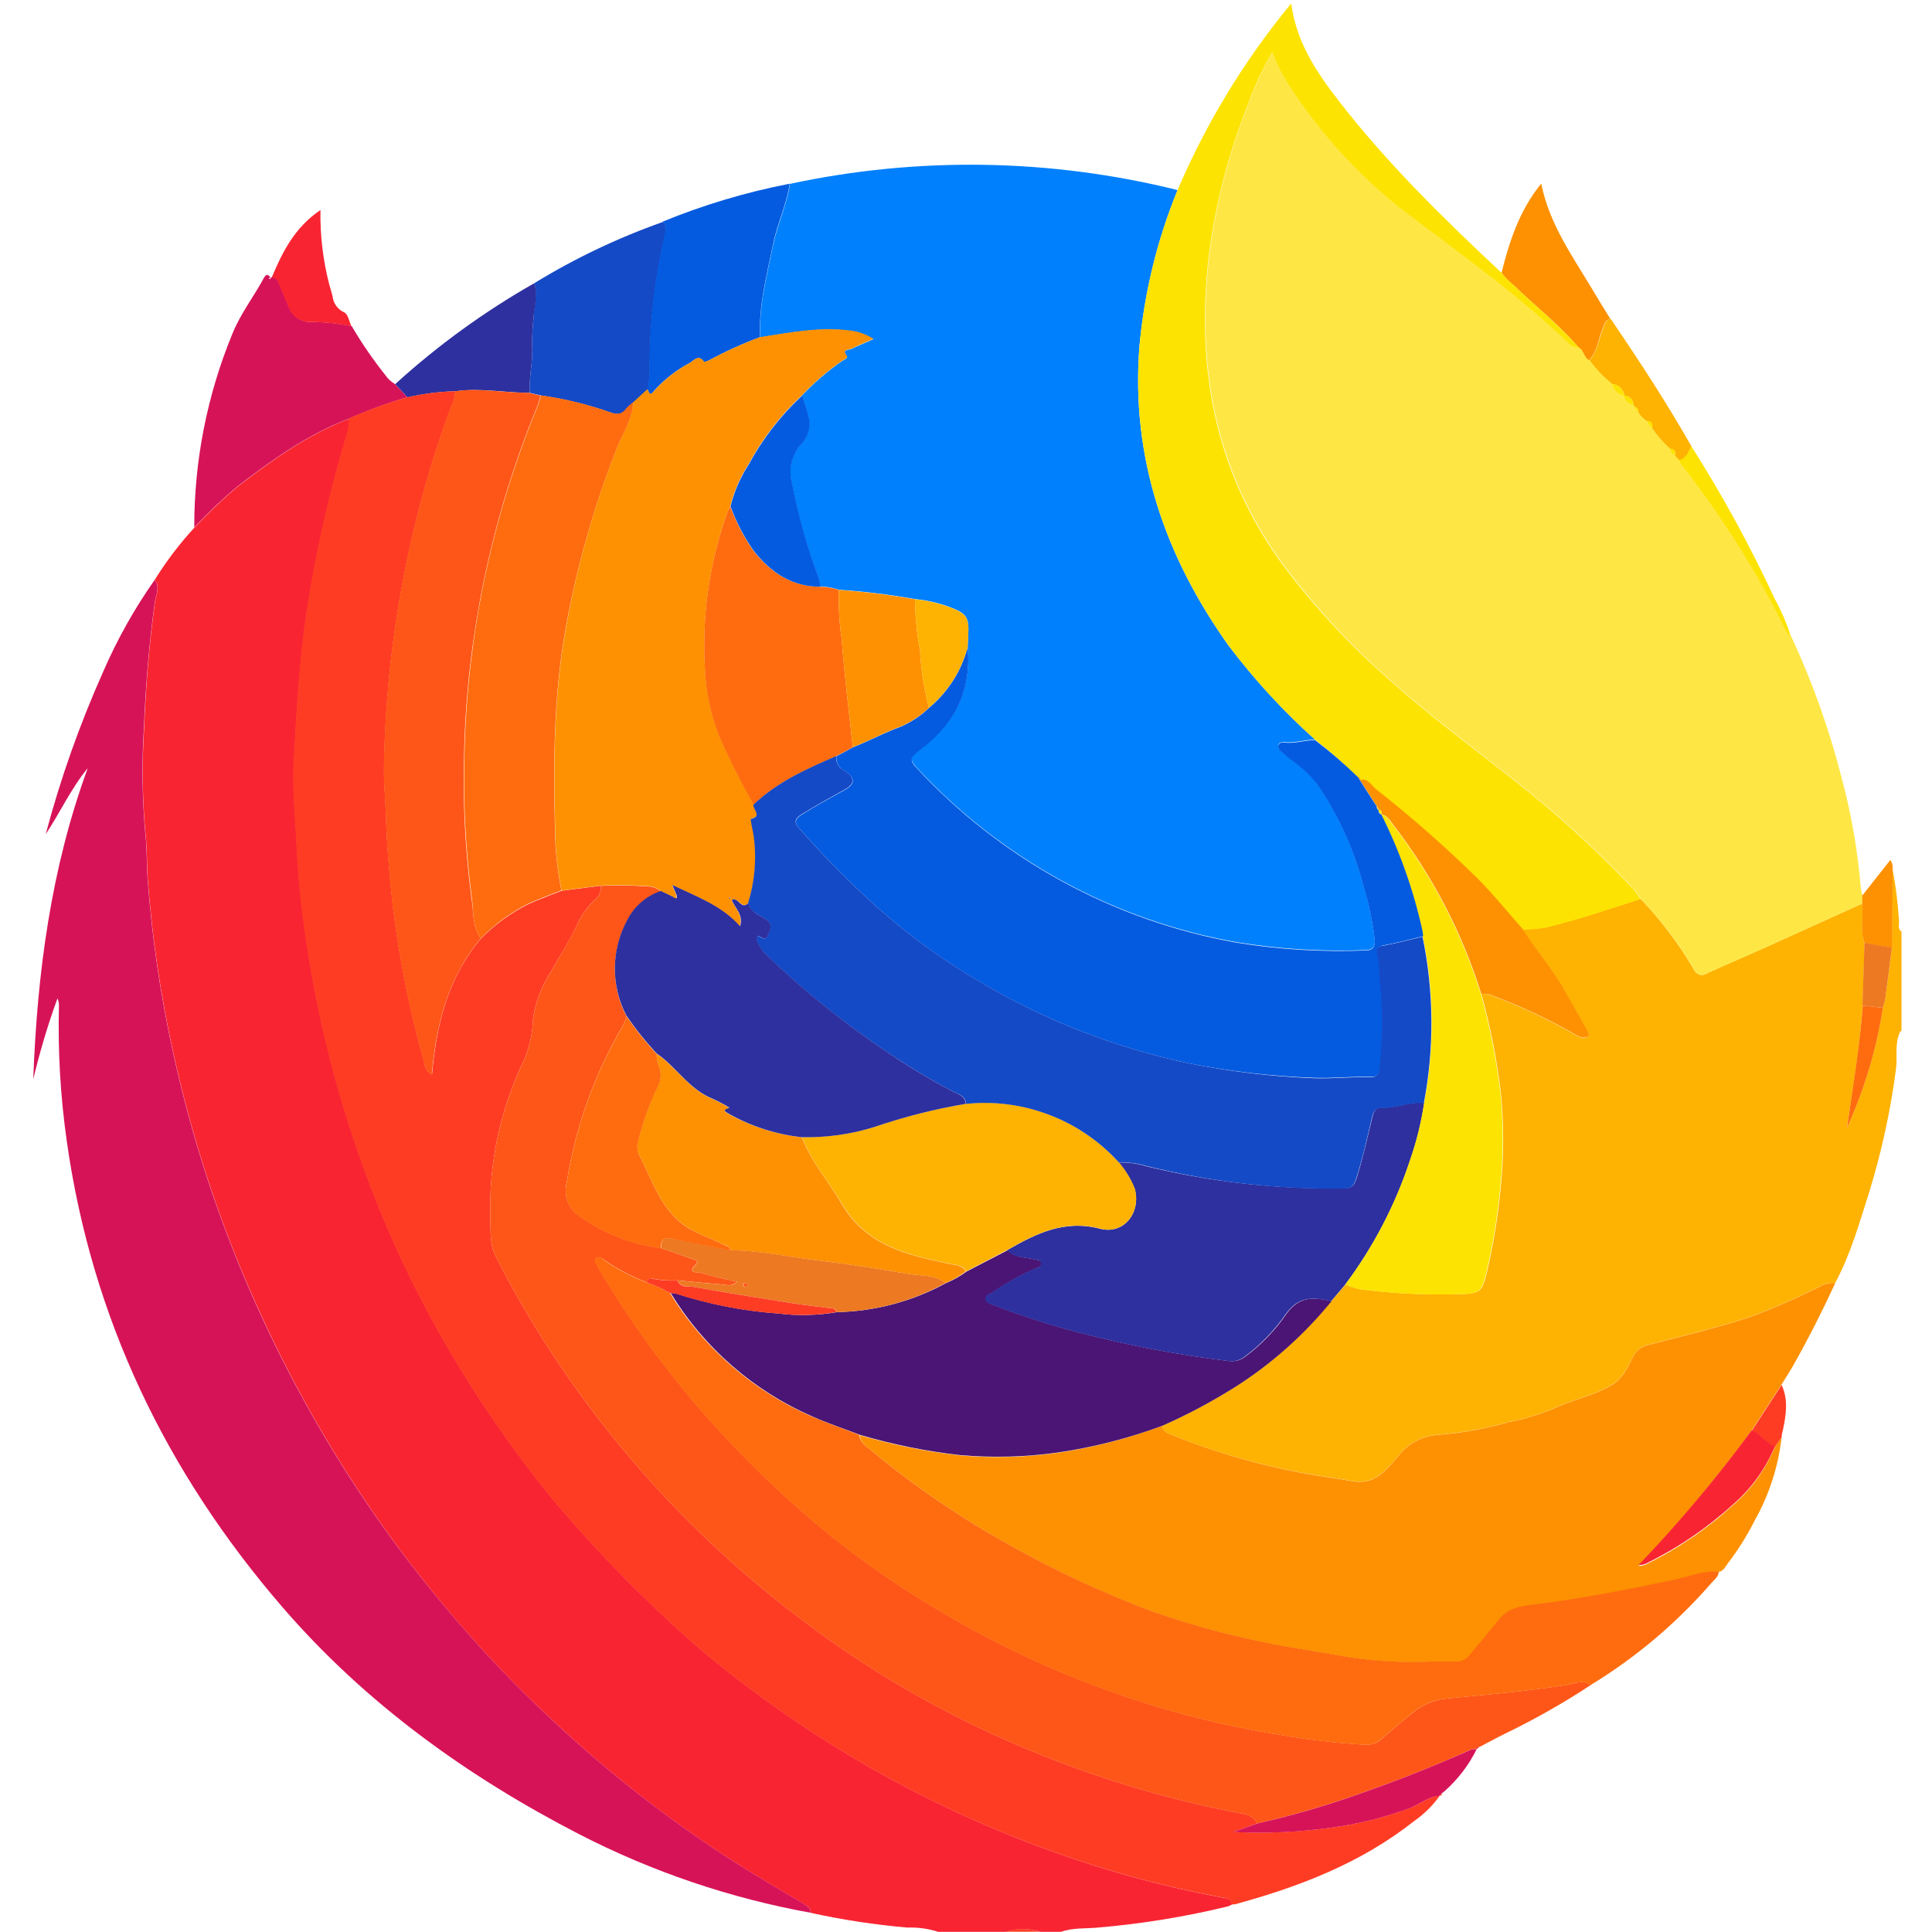 <svg width="24" height="24" viewBox="0 0 24 24" fill="none" xmlns="http://www.w3.org/2000/svg">
<g clip-path="url(#clip0_704_7876)">
<path d="M1.923 7.201C2.067 6.97 2.232 6.753 2.417 6.552C2.583 6.375 2.759 6.207 2.944 6.05C3.378 5.718 3.822 5.397 4.34 5.2C4.342 5.252 4.336 5.305 4.323 5.356C4.101 6.088 3.931 6.835 3.814 7.59C3.722 8.213 3.686 8.837 3.652 9.467C3.634 9.792 3.67 10.115 3.684 10.439C3.699 10.78 3.73 11.122 3.775 11.46C3.831 11.879 3.903 12.294 3.994 12.706C4.171 13.497 4.413 14.272 4.717 15.023C4.953 15.601 5.228 16.162 5.541 16.702C5.921 17.358 6.35 17.983 6.825 18.573C7.247 19.079 7.698 19.559 8.177 20.011C8.516 20.339 8.875 20.644 9.253 20.927C10.424 21.817 11.725 22.521 13.111 23.013C13.783 23.253 14.474 23.44 15.175 23.571C15.226 23.581 15.297 23.578 15.305 23.658C15.289 23.668 15.271 23.676 15.254 23.682C14.719 23.812 14.174 23.9 13.626 23.946C13.477 23.959 13.324 23.946 13.181 23.998H12.923C12.783 23.952 12.633 23.952 12.493 23.998H11.655C11.53 23.958 11.399 23.94 11.269 23.945C10.868 23.91 10.47 23.849 10.076 23.763C10.069 23.697 10.017 23.672 9.967 23.641C9.697 23.48 9.425 23.322 9.16 23.154C8.352 22.64 7.594 22.052 6.894 21.399C6.378 20.922 5.896 20.411 5.451 19.868C4.966 19.28 4.525 18.659 4.13 18.007C3.677 17.26 3.284 16.478 2.954 15.669C2.616 14.834 2.349 13.972 2.156 13.092C1.996 12.374 1.889 11.645 1.835 10.911C1.822 10.726 1.829 10.539 1.807 10.355C1.768 9.917 1.762 9.477 1.791 9.039C1.811 8.518 1.854 7.996 1.925 7.479C1.937 7.388 1.994 7.293 1.923 7.201Z" fill="#F92432"/>
<path d="M23.509 10.79C23.55 11.005 23.577 11.224 23.59 11.443C23.595 11.486 23.569 11.542 23.621 11.571V12.805C23.601 12.813 23.598 12.831 23.591 12.848C23.537 12.99 23.573 13.139 23.552 13.284C23.485 13.797 23.375 14.304 23.223 14.799C23.1 15.184 22.991 15.577 22.798 15.936C22.732 15.93 22.665 15.945 22.608 15.98C22.331 16.119 22.047 16.244 21.757 16.353C21.338 16.491 20.908 16.593 20.48 16.704C20.441 16.711 20.404 16.727 20.371 16.751C20.339 16.774 20.313 16.805 20.294 16.84C20.222 16.972 20.168 17.116 20.026 17.201C19.79 17.344 19.514 17.389 19.27 17.51C19.099 17.578 18.923 17.629 18.742 17.664C18.454 17.746 18.157 17.8 17.858 17.823C17.766 17.829 17.677 17.854 17.595 17.897C17.513 17.939 17.441 17.998 17.383 18.07C17.233 18.245 17.087 18.448 16.808 18.399C16.696 18.38 16.584 18.361 16.471 18.345C15.809 18.246 15.16 18.07 14.539 17.818C14.49 17.799 14.44 17.777 14.44 17.711C14.748 17.575 15.044 17.417 15.329 17.239C15.787 16.948 16.194 16.585 16.535 16.164L16.716 15.956C16.773 15.982 16.832 16.001 16.892 16.015C17.318 16.07 17.747 16.09 18.176 16.075C18.381 16.067 18.412 16.036 18.464 15.834C18.549 15.478 18.608 15.117 18.643 14.753C18.681 14.375 18.683 13.994 18.649 13.615C18.6 13.186 18.517 12.761 18.402 12.345C18.435 12.345 18.468 12.348 18.5 12.356C18.858 12.487 19.204 12.647 19.536 12.836C19.567 12.856 19.6 12.873 19.634 12.886C19.665 12.895 19.706 12.903 19.727 12.871C19.749 12.84 19.721 12.816 19.709 12.792C19.62 12.634 19.53 12.478 19.442 12.32C19.288 12.045 19.08 11.807 18.912 11.543C19.007 11.544 19.101 11.537 19.195 11.522C19.596 11.423 19.985 11.293 20.38 11.166C20.634 11.431 20.855 11.725 21.041 12.041C21.047 12.057 21.056 12.07 21.068 12.082C21.08 12.093 21.094 12.101 21.11 12.106C21.125 12.111 21.142 12.112 21.158 12.11C21.174 12.107 21.19 12.101 21.203 12.092C21.449 11.979 21.697 11.874 21.947 11.762C22.342 11.584 22.737 11.403 23.132 11.225C23.153 11.387 23.103 11.555 23.163 11.719C23.155 11.977 23.146 12.236 23.138 12.495C23.103 13.005 23.021 13.509 22.941 14.015C23.159 13.54 23.31 13.036 23.39 12.519C23.402 12.484 23.412 12.448 23.419 12.412C23.447 12.198 23.474 11.985 23.502 11.773C23.504 11.445 23.507 11.117 23.509 10.79Z" fill="#FEB202"/>
<path d="M12.487 23.997C12.627 23.951 12.777 23.951 12.917 23.997H12.487Z" fill="#FE3C24"/>
<path d="M23.133 11.225C22.738 11.403 22.343 11.584 21.948 11.762C21.701 11.874 21.454 11.979 21.204 12.092C21.191 12.101 21.175 12.107 21.159 12.11C21.143 12.112 21.127 12.111 21.111 12.106C21.095 12.101 21.081 12.093 21.069 12.082C21.057 12.071 21.048 12.057 21.042 12.041C20.857 11.725 20.635 11.431 20.381 11.166C20.361 11.129 20.337 11.093 20.31 11.06C19.898 10.622 19.457 10.211 18.99 9.832C18.405 9.361 17.793 8.922 17.234 8.417C16.748 7.988 16.308 7.508 15.922 6.987C15.094 5.84 14.862 4.556 15.02 3.183C15.102 2.53 15.268 1.89 15.514 1.28C15.592 1.058 15.692 0.845 15.811 0.642C15.855 0.755 15.906 0.864 15.966 0.969C16.398 1.663 16.959 2.267 17.62 2.747C18.259 3.23 18.904 3.699 19.487 4.255C19.503 4.273 19.523 4.287 19.545 4.297C19.567 4.306 19.591 4.31 19.615 4.309C19.683 4.341 19.676 4.44 19.752 4.467C19.832 4.579 19.928 4.678 20.037 4.763C20.042 4.8 20.06 4.833 20.086 4.859C20.112 4.885 20.146 4.902 20.183 4.907C20.185 4.937 20.197 4.965 20.218 4.986C20.239 5.007 20.267 5.021 20.296 5.023L20.325 5.053C20.323 5.065 20.326 5.077 20.331 5.087C20.336 5.098 20.345 5.106 20.356 5.112C20.383 5.159 20.421 5.199 20.466 5.229C20.467 5.247 20.474 5.266 20.485 5.281C20.496 5.297 20.511 5.308 20.529 5.315C20.594 5.409 20.669 5.495 20.754 5.572C20.755 5.591 20.761 5.609 20.772 5.625C20.782 5.64 20.797 5.652 20.815 5.659L20.868 5.717C20.875 5.749 20.89 5.779 20.914 5.802C21.396 6.421 21.815 7.085 22.165 7.787C22.185 7.828 22.197 7.879 22.248 7.898C22.514 8.469 22.726 9.065 22.881 9.676C22.999 10.117 23.077 10.567 23.115 11.022C23.119 11.056 23.127 11.088 23.136 11.121C23.133 11.156 23.133 11.191 23.133 11.225Z" fill="#FEE745"/>
<path d="M9.813 2.284C11.403 1.943 13.05 1.969 14.628 2.361C14.374 2.982 14.214 3.638 14.154 4.307C14.048 5.685 14.47 6.909 15.262 8.02C15.582 8.443 15.941 8.834 16.336 9.188C16.207 9.188 16.082 9.234 15.952 9.219C15.924 9.219 15.891 9.219 15.881 9.251C15.87 9.283 15.889 9.306 15.911 9.326C15.945 9.359 15.981 9.39 16.019 9.419C16.149 9.507 16.265 9.615 16.364 9.738C16.625 10.12 16.818 10.544 16.934 10.992C17.001 11.21 17.049 11.434 17.076 11.66C17.085 11.741 17.067 11.8 16.965 11.802C16.427 11.823 15.888 11.79 15.356 11.703C13.83 11.432 12.434 10.668 11.382 9.53C11.312 9.452 11.298 9.404 11.402 9.332C11.843 9.014 12.073 8.589 12.021 8.032C12.021 7.985 12.026 7.933 12.028 7.889C12.04 7.668 12.008 7.619 11.797 7.541C11.659 7.489 11.514 7.456 11.367 7.442C11.054 7.386 10.738 7.347 10.421 7.326C10.346 7.301 10.268 7.287 10.19 7.286C10.184 7.244 10.174 7.203 10.161 7.163C10.02 6.785 9.911 6.395 9.836 5.999C9.813 5.913 9.812 5.822 9.834 5.735C9.856 5.649 9.901 5.57 9.963 5.505C10.003 5.458 10.031 5.402 10.044 5.341C10.057 5.281 10.055 5.218 10.037 5.158C10.016 5.076 9.99 4.994 9.961 4.914C10.11 4.756 10.276 4.613 10.454 4.489C10.479 4.47 10.537 4.45 10.52 4.427C10.448 4.335 10.544 4.35 10.575 4.336C10.661 4.292 10.75 4.258 10.849 4.214C10.76 4.156 10.658 4.12 10.552 4.109C10.178 4.061 9.811 4.135 9.444 4.191C9.426 3.796 9.527 3.42 9.605 3.04C9.658 2.783 9.775 2.542 9.813 2.284Z" fill="#0080FC"/>
<path d="M1.923 7.201C1.991 7.293 1.937 7.388 1.923 7.479C1.852 7.996 1.809 8.518 1.788 9.039C1.76 9.477 1.766 9.917 1.805 10.355C1.827 10.539 1.82 10.726 1.833 10.911C1.887 11.645 1.994 12.374 2.154 13.092C2.347 13.972 2.614 14.834 2.952 15.669C3.281 16.478 3.675 17.26 4.128 18.007C4.523 18.659 4.965 19.28 5.451 19.868C5.896 20.41 6.378 20.922 6.893 21.398C7.593 22.051 8.352 22.639 9.159 23.153C9.425 23.321 9.697 23.479 9.967 23.64C10.017 23.671 10.065 23.696 10.076 23.762C9.072 23.581 8.101 23.252 7.194 22.785C5.799 22.065 4.538 21.157 3.508 19.964C2.068 18.295 1.143 16.381 0.831 14.186C0.751 13.628 0.718 13.064 0.732 12.501C0.734 12.467 0.728 12.433 0.714 12.402C0.594 12.731 0.494 13.067 0.413 13.408C0.462 12.089 0.632 10.792 1.09 9.542C0.881 9.796 0.747 10.094 0.568 10.362C0.751 9.672 0.99 8.998 1.281 8.346C1.455 7.944 1.67 7.56 1.923 7.201Z" fill="#D71358"/>
<path d="M16.336 9.188C15.941 8.834 15.582 8.443 15.262 8.02C14.472 6.909 14.048 5.685 14.154 4.307C14.214 3.638 14.374 2.982 14.628 2.361C14.985 1.525 15.461 0.744 16.04 0.043C16.105 0.53 16.356 0.897 16.627 1.249C17.231 2.029 17.933 2.716 18.652 3.388C18.696 3.444 18.746 3.495 18.801 3.539C19.068 3.8 19.365 4.033 19.61 4.314C19.586 4.315 19.562 4.311 19.54 4.302C19.517 4.292 19.498 4.278 19.482 4.259C18.903 3.704 18.254 3.235 17.615 2.752C16.954 2.272 16.392 1.668 15.961 0.974C15.901 0.869 15.85 0.759 15.806 0.647C15.687 0.85 15.587 1.063 15.509 1.285C15.263 1.895 15.097 2.535 15.015 3.188C14.857 4.561 15.088 5.845 15.917 6.992C16.304 7.513 16.745 7.992 17.232 8.421C17.791 8.926 18.402 9.364 18.988 9.836C19.455 10.215 19.896 10.626 20.308 11.063C20.335 11.097 20.359 11.133 20.379 11.17C19.984 11.297 19.596 11.428 19.194 11.526C19.1 11.541 19.006 11.548 18.911 11.547C18.723 11.334 18.543 11.111 18.342 10.909C17.944 10.52 17.526 10.152 17.088 9.808C17.032 9.764 16.989 9.667 16.89 9.695C16.89 9.674 16.885 9.662 16.864 9.656C16.698 9.489 16.522 9.333 16.336 9.188Z" fill="#FDE301"/>
<path d="M4.336 5.2C3.819 5.397 3.374 5.717 2.94 6.05C2.755 6.207 2.579 6.375 2.413 6.552C2.412 5.725 2.573 4.906 2.889 4.141C2.988 3.897 3.151 3.687 3.276 3.456C3.31 3.393 3.337 3.411 3.366 3.456L3.347 3.449V3.466L3.368 3.453C3.368 3.446 3.374 3.443 3.381 3.445C3.448 3.445 3.461 3.501 3.48 3.551C3.516 3.644 3.558 3.735 3.595 3.827C3.617 3.88 3.654 3.924 3.702 3.955C3.75 3.986 3.806 4.001 3.863 3.999C4.033 4 4.203 4.017 4.37 4.052C4.493 4.263 4.632 4.465 4.785 4.657C4.816 4.704 4.858 4.743 4.907 4.771L5.061 4.935C4.814 5.007 4.572 5.096 4.336 5.2Z" fill="#D71358"/>
<path d="M6.637 3.518C7.141 3.209 7.677 2.954 8.235 2.757C8.299 2.811 8.269 2.876 8.257 2.94C8.137 3.461 8.075 3.994 8.072 4.528C8.077 4.633 8.069 4.737 8.047 4.839L7.871 4.999C7.841 5.021 7.812 5.045 7.787 5.073C7.731 5.154 7.668 5.154 7.58 5.123C7.302 5.025 7.015 4.955 6.724 4.914L6.58 4.88C6.57 4.676 6.625 4.477 6.61 4.272C6.61 4.164 6.616 4.057 6.628 3.949C6.63 3.806 6.683 3.662 6.637 3.518Z" fill="#154AC6"/>
<path d="M8.042 4.839C8.064 4.737 8.072 4.633 8.067 4.528C8.07 3.993 8.132 3.459 8.252 2.937C8.264 2.873 8.294 2.808 8.23 2.754C8.74 2.545 9.269 2.387 9.81 2.282C9.772 2.542 9.655 2.776 9.603 3.037C9.525 3.417 9.424 3.794 9.442 4.188C9.224 4.269 9.012 4.365 8.808 4.476C8.788 4.487 8.748 4.5 8.744 4.496C8.675 4.397 8.62 4.48 8.568 4.509C8.399 4.598 8.248 4.717 8.121 4.86C8.06 4.941 8.065 4.861 8.042 4.839Z" fill="#045BE0"/>
<path d="M6.637 3.518C6.688 3.662 6.637 3.806 6.628 3.949C6.616 4.057 6.61 4.164 6.61 4.272C6.625 4.477 6.57 4.676 6.58 4.88C6.274 4.88 5.969 4.816 5.662 4.86C5.46 4.865 5.259 4.891 5.063 4.936L4.909 4.772C5.437 4.291 6.016 3.871 6.637 3.518Z" fill="#2E309F"/>
<path d="M19.61 4.314C19.365 4.029 19.069 3.8 18.801 3.539C18.746 3.495 18.696 3.444 18.653 3.388C18.751 2.993 18.876 2.613 19.146 2.28C19.245 2.781 19.53 3.175 19.775 3.586C19.85 3.713 19.929 3.839 20.006 3.964C19.932 3.972 19.93 4.035 19.907 4.087C19.853 4.215 19.845 4.364 19.742 4.472C19.676 4.445 19.676 4.346 19.61 4.314Z" fill="#FD9101"/>
<path d="M4.365 4.053C4.198 4.018 4.028 4.001 3.858 4C3.801 4.002 3.745 3.987 3.697 3.956C3.649 3.925 3.612 3.881 3.59 3.828C3.553 3.736 3.511 3.645 3.475 3.552C3.456 3.502 3.443 3.453 3.376 3.446C3.509 3.129 3.66 2.826 3.981 2.609C3.975 2.925 4.013 3.24 4.093 3.545C4.106 3.592 4.121 3.636 4.132 3.683C4.136 3.725 4.152 3.766 4.177 3.8C4.202 3.835 4.236 3.862 4.275 3.88C4.323 3.901 4.338 3.994 4.365 4.053Z" fill="#F92432"/>
<path d="M19.747 4.472C19.846 4.364 19.858 4.215 19.912 4.087C19.934 4.035 19.936 3.972 20.011 3.964C20.361 4.479 20.702 5 21.012 5.545C20.976 5.614 20.954 5.696 20.864 5.72L20.811 5.663C20.811 5.62 20.811 5.577 20.75 5.576C20.665 5.499 20.59 5.413 20.524 5.319C20.524 5.275 20.524 5.232 20.462 5.232C20.417 5.204 20.379 5.165 20.352 5.119C20.353 5.107 20.351 5.095 20.346 5.085C20.34 5.074 20.332 5.066 20.321 5.061L20.292 5.031C20.292 5.001 20.28 4.972 20.259 4.95C20.238 4.929 20.209 4.916 20.179 4.915C20.174 4.878 20.157 4.844 20.131 4.818C20.104 4.792 20.07 4.775 20.032 4.771C19.924 4.686 19.827 4.585 19.747 4.472Z" fill="#FEB202"/>
<path d="M20.861 5.716C20.951 5.692 20.973 5.61 21.009 5.541C21.396 6.15 21.743 6.785 22.047 7.44C22.127 7.586 22.193 7.739 22.244 7.898C22.193 7.879 22.181 7.828 22.161 7.787C21.811 7.085 21.391 6.42 20.909 5.801C20.885 5.778 20.868 5.749 20.861 5.716Z" fill="#FDE301"/>
<path d="M23.133 11.225V11.126L23.482 10.683C23.506 10.715 23.516 10.754 23.511 10.793C23.511 11.12 23.506 11.448 23.504 11.776L23.163 11.717C23.101 11.555 23.151 11.387 23.133 11.225Z" fill="#FD9101"/>
<path d="M5.056 4.936C5.253 4.891 5.453 4.865 5.655 4.86C5.654 4.898 5.648 4.935 5.638 4.972C5.492 5.339 5.374 5.716 5.265 6.097C4.958 7.206 4.792 8.349 4.771 9.5C4.765 9.697 4.788 9.9 4.793 10.098C4.805 10.485 4.838 10.867 4.88 11.25C4.959 11.901 5.087 12.544 5.264 13.175C5.279 13.232 5.279 13.308 5.367 13.345C5.423 12.72 5.565 12.141 5.976 11.658C6.146 11.486 6.342 11.343 6.558 11.234C6.695 11.172 6.836 11.121 6.977 11.065L7.464 11.003C7.467 11.034 7.463 11.065 7.452 11.094C7.441 11.123 7.423 11.149 7.399 11.169C7.315 11.246 7.244 11.338 7.191 11.439C7.092 11.665 6.955 11.873 6.833 12.088C6.723 12.261 6.65 12.455 6.621 12.658C6.617 12.831 6.58 13.002 6.512 13.162C6.216 13.772 6.071 14.446 6.091 15.124C6.096 15.284 6.082 15.455 6.156 15.602C6.361 16.009 6.59 16.405 6.84 16.787C7.455 17.73 8.188 18.59 9.022 19.345C9.464 19.744 9.93 20.114 10.419 20.453C11.11 20.93 11.847 21.337 12.619 21.669C13.525 22.059 14.471 22.349 15.44 22.532C15.477 22.535 15.513 22.548 15.544 22.569C15.575 22.589 15.601 22.617 15.618 22.651L15.322 22.757C15.722 22.777 16.122 22.76 16.519 22.706C16.862 22.662 17.199 22.578 17.523 22.457C17.646 22.41 17.749 22.316 17.886 22.306C17.798 22.43 17.688 22.538 17.563 22.625C16.904 23.145 16.14 23.438 15.341 23.656C15.327 23.658 15.313 23.658 15.299 23.656C15.291 23.576 15.22 23.579 15.169 23.569C14.468 23.438 13.777 23.251 13.105 23.011C11.719 22.519 10.418 21.815 9.247 20.925C8.869 20.642 8.51 20.337 8.171 20.009C7.692 19.557 7.241 19.077 6.819 18.571C6.344 17.981 5.915 17.355 5.535 16.7C5.222 16.16 4.947 15.599 4.712 15.021C4.407 14.27 4.166 13.495 3.988 12.704C3.898 12.292 3.825 11.877 3.769 11.458C3.724 11.12 3.693 10.778 3.678 10.437C3.664 10.113 3.628 9.79 3.646 9.465C3.68 8.839 3.716 8.215 3.808 7.588C3.925 6.833 4.095 6.086 4.317 5.354C4.33 5.303 4.336 5.25 4.334 5.198C4.569 5.095 4.81 5.007 5.056 4.936Z" fill="#FE3C24"/>
<path d="M22.132 17.853C22.091 18.217 21.977 18.57 21.797 18.889C21.703 19.075 21.593 19.252 21.466 19.418C21.435 19.458 21.415 19.51 21.357 19.526C21.168 19.511 20.993 19.588 20.813 19.625C20.251 19.744 19.688 19.856 19.118 19.928C18.946 19.95 18.763 19.957 18.638 20.109L18.265 20.559C18.244 20.588 18.216 20.612 18.183 20.627C18.151 20.641 18.114 20.648 18.079 20.644C17.98 20.637 17.888 20.644 17.792 20.644C17.43 20.66 17.068 20.639 16.711 20.581C16.501 20.542 16.29 20.51 16.08 20.474C15.484 20.374 14.898 20.223 14.327 20.024C13.733 19.802 13.157 19.535 12.603 19.227C11.976 18.884 11.384 18.482 10.834 18.026C10.77 17.974 10.69 17.927 10.679 17.828C11.087 17.948 11.505 18.032 11.928 18.08C12.332 18.115 12.739 18.104 13.142 18.047C13.585 17.981 14.021 17.868 14.441 17.711C14.441 17.777 14.491 17.799 14.539 17.818C15.16 18.07 15.809 18.248 16.471 18.347C16.584 18.363 16.696 18.382 16.808 18.401C17.09 18.45 17.233 18.247 17.383 18.072C17.441 18 17.513 17.941 17.595 17.899C17.677 17.856 17.766 17.831 17.858 17.825C18.158 17.802 18.454 17.748 18.742 17.666C18.923 17.631 19.099 17.579 19.27 17.512C19.514 17.39 19.79 17.346 20.027 17.203C20.168 17.118 20.224 16.974 20.294 16.842C20.313 16.807 20.339 16.776 20.371 16.753C20.404 16.729 20.441 16.713 20.48 16.706C20.908 16.595 21.338 16.493 21.757 16.355C22.047 16.246 22.331 16.121 22.608 15.982C22.665 15.947 22.732 15.932 22.799 15.938C22.639 16.284 22.467 16.624 22.28 16.956C22.233 17.038 22.181 17.117 22.132 17.198L21.758 17.773C21.327 18.362 20.858 18.923 20.355 19.452C20.389 19.454 20.423 19.446 20.453 19.43C20.842 19.239 21.202 18.994 21.522 18.702C21.751 18.506 21.93 18.258 22.046 17.979L22.132 17.853Z" fill="#FD9101"/>
<path d="M14.44 17.711C14.021 17.866 13.587 17.978 13.144 18.043C12.742 18.1 12.335 18.111 11.93 18.076C11.508 18.029 11.09 17.944 10.682 17.824C10.484 17.748 10.279 17.681 10.089 17.595C9.36 17.277 8.746 16.742 8.332 16.063C8.355 16.063 8.379 16.065 8.402 16.07C8.814 16.203 9.24 16.286 9.672 16.317C9.913 16.347 10.158 16.341 10.397 16.3C10.872 16.29 11.337 16.166 11.754 15.938C11.844 15.901 11.929 15.853 12.008 15.795L12.519 15.53C12.611 15.628 12.743 15.616 12.861 15.646C12.893 15.654 12.933 15.654 12.939 15.694C12.945 15.733 12.901 15.745 12.873 15.755C12.68 15.837 12.497 15.939 12.325 16.059C12.295 16.077 12.246 16.087 12.248 16.134C12.251 16.181 12.303 16.196 12.34 16.211C12.7 16.349 13.067 16.467 13.44 16.563C14.041 16.718 14.652 16.833 15.268 16.907C15.303 16.911 15.338 16.909 15.372 16.901C15.406 16.892 15.438 16.876 15.466 16.855C15.665 16.707 15.839 16.527 15.979 16.323C16.14 16.098 16.325 16.113 16.541 16.164C16.198 16.585 15.789 16.949 15.329 17.239C15.045 17.417 14.748 17.575 14.44 17.711Z" fill="#4A1575"/>
<path d="M16.535 16.164C16.318 16.113 16.133 16.098 15.973 16.323C15.832 16.527 15.658 16.707 15.459 16.855C15.431 16.876 15.399 16.892 15.365 16.901C15.331 16.909 15.296 16.911 15.261 16.907C14.645 16.833 14.034 16.718 13.433 16.563C13.06 16.467 12.693 16.349 12.333 16.211C12.296 16.196 12.243 16.187 12.242 16.134C12.239 16.081 12.288 16.077 12.319 16.059C12.49 15.939 12.674 15.837 12.866 15.755C12.895 15.745 12.939 15.737 12.932 15.694C12.925 15.65 12.887 15.654 12.854 15.646C12.736 15.616 12.604 15.631 12.512 15.53C12.869 15.325 13.221 15.148 13.665 15.264C13.961 15.34 14.175 15.066 14.097 14.77C14.05 14.65 13.983 14.54 13.899 14.443C14.013 14.438 14.128 14.453 14.237 14.487C15.042 14.684 15.869 14.776 16.698 14.761C16.796 14.761 16.824 14.723 16.852 14.636C16.931 14.386 16.986 14.13 17.049 13.875C17.064 13.813 17.091 13.755 17.154 13.759C17.338 13.77 17.509 13.679 17.692 13.7C17.657 13.937 17.6 14.17 17.522 14.396C17.339 14.957 17.065 15.484 16.712 15.956L16.535 16.164Z" fill="#2E309F"/>
<path d="M16.712 15.956C17.065 15.483 17.338 14.956 17.521 14.395C17.599 14.169 17.656 13.936 17.691 13.699C17.822 13.015 17.816 12.312 17.674 11.63C17.674 11.611 17.672 11.592 17.669 11.573C17.559 11.068 17.387 10.578 17.155 10.116C17.234 10.132 17.266 10.2 17.309 10.255C17.792 10.882 18.16 11.59 18.396 12.346C18.511 12.762 18.594 13.187 18.644 13.616C18.677 13.995 18.675 14.376 18.637 14.754C18.602 15.118 18.543 15.479 18.458 15.835C18.407 16.037 18.375 16.068 18.17 16.076C17.741 16.091 17.312 16.071 16.886 16.015C16.826 16.002 16.768 15.982 16.712 15.956Z" fill="#FDE301"/>
<path d="M18.401 12.345C18.165 11.589 17.797 10.881 17.314 10.254C17.271 10.199 17.239 10.131 17.16 10.115C17.167 10.085 17.16 10.063 17.125 10.057H17.131L17.104 10.018C17.034 9.909 16.963 9.799 16.894 9.689C16.993 9.661 17.037 9.758 17.092 9.802C17.53 10.146 17.948 10.514 18.346 10.903C18.544 11.101 18.727 11.328 18.915 11.541C19.083 11.805 19.291 12.043 19.445 12.318C19.533 12.476 19.624 12.632 19.712 12.79C19.724 12.814 19.749 12.844 19.73 12.869C19.712 12.895 19.668 12.893 19.637 12.884C19.603 12.871 19.57 12.854 19.539 12.834C19.207 12.645 18.861 12.485 18.503 12.354C18.47 12.347 18.435 12.344 18.401 12.345Z" fill="#FD9101"/>
<path d="M23.39 12.519C23.311 13.034 23.16 13.537 22.943 14.011C23.019 13.505 23.101 13.001 23.14 12.491L23.39 12.519Z" fill="#FE6C0F"/>
<path d="M23.39 12.519L23.136 12.491C23.144 12.232 23.153 11.973 23.161 11.714L23.502 11.773C23.474 11.985 23.447 12.199 23.419 12.412C23.412 12.448 23.402 12.484 23.39 12.519Z" fill="#ED7922"/>
<path d="M15.618 22.652C15.601 22.619 15.575 22.59 15.544 22.57C15.513 22.549 15.477 22.536 15.44 22.533C14.471 22.35 13.525 22.06 12.619 21.67C11.847 21.338 11.11 20.931 10.419 20.454C9.93 20.115 9.464 19.745 9.022 19.346C8.188 18.591 7.455 17.731 6.84 16.788C6.59 16.406 6.361 16.01 6.156 15.603C6.082 15.456 6.096 15.284 6.091 15.126C6.071 14.447 6.216 13.773 6.512 13.163C6.58 13.003 6.617 12.832 6.621 12.659C6.65 12.456 6.723 12.262 6.833 12.089C6.955 11.874 7.089 11.666 7.191 11.44C7.244 11.339 7.315 11.247 7.399 11.17C7.423 11.15 7.441 11.124 7.452 11.095C7.463 11.066 7.467 11.035 7.464 11.004C7.611 10.996 7.759 10.996 7.906 11.004C8.005 11.015 8.121 10.991 8.208 11.074C8.026 11.137 7.875 11.268 7.789 11.441C7.691 11.623 7.639 11.826 7.638 12.033C7.637 12.239 7.686 12.443 7.783 12.626C7.775 12.659 7.764 12.69 7.75 12.72C7.389 13.327 7.147 13.998 7.039 14.696C7.02 14.77 7.024 14.847 7.051 14.919C7.077 14.991 7.124 15.053 7.186 15.097C7.487 15.317 7.84 15.457 8.21 15.503L8.599 15.639C8.632 15.651 8.691 15.66 8.64 15.71C8.525 15.823 8.677 15.803 8.698 15.809C8.844 15.852 8.995 15.884 9.155 15.922C9.136 15.941 9.112 15.954 9.086 15.961C9.06 15.968 9.032 15.967 9.006 15.959C8.809 15.944 8.611 15.924 8.414 15.905C8.311 15.911 8.208 15.904 8.107 15.883C8.066 15.867 8.045 15.891 8.04 15.931C7.862 15.864 7.692 15.777 7.534 15.671C7.494 15.646 7.447 15.597 7.407 15.63C7.368 15.664 7.424 15.713 7.437 15.755C7.444 15.772 7.454 15.788 7.466 15.803C7.87 16.478 8.338 17.111 8.864 17.695C9.311 18.19 9.796 18.651 10.313 19.072C10.778 19.444 11.271 19.78 11.787 20.076C12.451 20.464 13.151 20.786 13.876 21.038C14.537 21.27 15.216 21.441 15.906 21.551C16.253 21.611 16.602 21.652 16.953 21.673C17.024 21.679 17.095 21.657 17.15 21.612C17.28 21.502 17.409 21.388 17.545 21.28C17.662 21.181 17.806 21.119 17.958 21.101C18.458 21.053 18.959 21.009 19.457 20.932C19.555 20.917 19.66 20.858 19.761 20.932C19.424 21.154 19.072 21.354 18.709 21.53C18.598 21.584 18.491 21.643 18.382 21.7C18.362 21.7 18.347 21.708 18.343 21.729C18.309 21.724 18.275 21.73 18.244 21.747C17.831 21.93 17.412 22.099 16.984 22.248C16.538 22.411 16.081 22.546 15.618 22.652Z" fill="#FE5618"/>
<path d="M19.758 20.933C19.659 20.859 19.549 20.918 19.454 20.933C18.96 21.01 18.455 21.054 17.955 21.102C17.803 21.119 17.659 21.182 17.542 21.282C17.409 21.389 17.28 21.503 17.147 21.613C17.091 21.658 17.021 21.68 16.95 21.674C16.599 21.653 16.25 21.612 15.903 21.552C15.213 21.442 14.533 21.27 13.873 21.04C13.148 20.787 12.448 20.465 11.784 20.077C11.268 19.781 10.775 19.445 10.31 19.073C9.793 18.651 9.308 18.191 8.861 17.696C8.335 17.112 7.867 16.479 7.463 15.804C7.451 15.789 7.441 15.773 7.434 15.756C7.421 15.714 7.357 15.671 7.404 15.631C7.452 15.592 7.491 15.647 7.531 15.672C7.689 15.778 7.859 15.866 8.037 15.932C8.137 15.966 8.232 16.01 8.323 16.063C8.737 16.742 9.351 17.277 10.08 17.595C10.278 17.681 10.475 17.748 10.673 17.824C10.684 17.923 10.764 17.969 10.828 18.022C11.378 18.478 11.97 18.88 12.597 19.223C13.151 19.531 13.727 19.797 14.321 20.02C14.892 20.219 15.478 20.37 16.074 20.47C16.284 20.506 16.495 20.538 16.704 20.577C17.062 20.635 17.424 20.657 17.786 20.64H18.073C18.108 20.643 18.144 20.637 18.177 20.622C18.21 20.608 18.238 20.584 18.259 20.555L18.632 20.105C18.757 19.953 18.94 19.946 19.112 19.924C19.682 19.852 20.245 19.739 20.807 19.621C20.987 19.583 21.162 19.506 21.351 19.522C21.351 19.585 21.297 19.621 21.261 19.663C20.829 20.161 20.322 20.59 19.758 20.933Z" fill="#FE6C0F"/>
<path d="M15.618 22.652C16.081 22.547 16.538 22.412 16.984 22.249C17.412 22.099 17.831 21.93 18.244 21.748C18.275 21.731 18.309 21.725 18.343 21.73C18.246 21.927 18.112 22.102 17.948 22.248L17.91 22.278L17.879 22.309C17.742 22.319 17.639 22.413 17.517 22.46C17.193 22.58 16.857 22.663 16.515 22.707C16.118 22.761 15.717 22.778 15.318 22.758L15.618 22.652Z" fill="#D71358"/>
<path d="M22.132 17.853L22.048 17.976C21.935 17.932 21.876 17.812 21.758 17.779L22.132 17.204C22.217 17.387 22.188 17.576 22.148 17.764C22.139 17.793 22.133 17.823 22.132 17.853Z" fill="#FE3C24"/>
<path d="M18.34 21.73C18.34 21.709 18.359 21.702 18.379 21.701L18.34 21.73Z" fill="#D71358"/>
<path d="M17.882 22.307L17.913 22.276C17.912 22.298 17.904 22.308 17.882 22.307Z" fill="#FE3C24"/>
<path d="M20.032 4.769C20.069 4.773 20.103 4.79 20.13 4.816C20.156 4.842 20.173 4.876 20.178 4.913C20.141 4.908 20.107 4.891 20.081 4.865C20.055 4.839 20.037 4.806 20.032 4.769ZM20.178 4.912C20.208 4.913 20.236 4.926 20.258 4.947C20.279 4.969 20.291 4.998 20.291 5.028C20.262 5.025 20.234 5.012 20.213 4.991C20.192 4.97 20.18 4.942 20.178 4.912ZM20.749 5.572C20.809 5.572 20.81 5.616 20.81 5.659C20.793 5.652 20.777 5.64 20.767 5.625C20.756 5.609 20.75 5.591 20.749 5.572ZM20.466 5.229C20.526 5.229 20.528 5.271 20.528 5.315C20.511 5.308 20.495 5.297 20.485 5.281C20.473 5.266 20.467 5.247 20.466 5.229ZM20.32 5.057C20.331 5.062 20.339 5.07 20.345 5.081C20.35 5.091 20.352 5.103 20.351 5.115C20.34 5.11 20.331 5.101 20.326 5.091C20.32 5.08 20.318 5.068 20.32 5.057Z" fill="#FDE301"/>
<path d="M16.893 9.691C16.962 9.801 17.033 9.911 17.103 10.02C17.103 10.038 17.109 10.056 17.13 10.059H17.124C17.124 10.084 17.13 10.108 17.159 10.117C17.391 10.579 17.563 11.069 17.673 11.574C17.676 11.593 17.678 11.612 17.679 11.63C17.518 11.668 17.357 11.713 17.194 11.742C17.122 11.755 17.095 11.788 17.116 11.841C17.134 11.934 17.144 12.029 17.143 12.124C17.186 12.508 17.186 12.895 17.143 13.278C17.143 13.292 17.14 13.306 17.135 13.319C17.129 13.332 17.12 13.344 17.11 13.353C17.099 13.363 17.086 13.37 17.073 13.374C17.059 13.378 17.045 13.379 17.031 13.377C16.79 13.369 16.55 13.399 16.306 13.388C15.792 13.369 15.28 13.31 14.774 13.21C13.864 13.019 12.991 12.68 12.189 12.207C11.741 11.947 11.319 11.643 10.93 11.3C10.573 10.983 10.238 10.644 9.924 10.285C9.873 10.226 9.869 10.178 9.951 10.125C10.125 10.015 10.304 9.917 10.483 9.819C10.625 9.742 10.63 9.67 10.496 9.579C10.461 9.563 10.433 9.537 10.414 9.504C10.395 9.471 10.386 9.433 10.39 9.395L10.594 9.284C10.765 9.217 10.929 9.131 11.099 9.062C11.264 9.006 11.415 8.914 11.54 8.794C11.775 8.598 11.944 8.334 12.021 8.038C12.074 8.595 11.844 9.02 11.402 9.338C11.298 9.413 11.312 9.461 11.382 9.535C12.434 10.674 13.83 11.437 15.356 11.709C15.888 11.796 16.427 11.829 16.965 11.807C17.064 11.807 17.085 11.747 17.076 11.666C17.049 11.44 17.001 11.216 16.934 10.998C16.818 10.55 16.625 10.126 16.364 9.744C16.265 9.621 16.149 9.513 16.019 9.425C15.982 9.396 15.946 9.365 15.911 9.332C15.89 9.312 15.87 9.288 15.881 9.257C15.892 9.225 15.924 9.221 15.952 9.225C16.082 9.24 16.207 9.195 16.336 9.194C16.523 9.336 16.701 9.49 16.87 9.655L16.895 9.694L16.893 9.691Z" fill="#045BE0"/>
<path d="M8.208 11.072C8.121 10.988 8.011 11.012 7.906 11.001C7.759 10.993 7.611 10.993 7.464 11.001L6.977 11.063C6.926 10.816 6.899 10.565 6.897 10.314C6.874 9.466 6.88 8.62 7.034 7.78C7.169 7.031 7.377 6.297 7.654 5.588C7.73 5.391 7.852 5.218 7.867 4.995L8.042 4.835C8.065 4.857 8.06 4.934 8.124 4.859C8.251 4.716 8.402 4.597 8.571 4.508C8.623 4.479 8.679 4.392 8.747 4.495C8.747 4.495 8.791 4.486 8.811 4.475C9.015 4.364 9.227 4.268 9.445 4.187C9.813 4.131 10.179 4.057 10.553 4.105C10.659 4.116 10.761 4.152 10.85 4.21C10.751 4.254 10.662 4.288 10.576 4.332C10.546 4.346 10.449 4.332 10.521 4.423C10.539 4.446 10.48 4.466 10.456 4.485C10.277 4.609 10.111 4.752 9.962 4.91C9.696 5.158 9.472 5.446 9.299 5.765C9.195 5.925 9.119 6.101 9.073 6.286C9.059 6.311 9.047 6.336 9.036 6.362C8.816 6.976 8.721 7.628 8.756 8.279C8.765 8.569 8.823 8.855 8.928 9.125C9.057 9.422 9.203 9.712 9.363 9.993C9.355 10.052 9.478 10.137 9.329 10.17C9.331 10.191 9.334 10.213 9.338 10.235C9.348 10.285 9.36 10.334 9.367 10.387C9.404 10.664 9.38 10.947 9.297 11.214C9.209 11.307 9.172 11.135 9.087 11.178C9.122 11.277 9.234 11.36 9.19 11.506C8.959 11.249 8.662 11.143 8.348 10.994L8.403 11.123L8.374 11.146L8.208 11.072ZM9.062 11.162L9.072 11.153L9.062 11.145L9.053 11.158L9.062 11.162Z" fill="#FD9101"/>
<path d="M9.362 9.997C9.202 9.716 9.056 9.426 8.927 9.129C8.822 8.859 8.764 8.573 8.755 8.283C8.72 7.631 8.815 6.98 9.035 6.365C9.046 6.34 9.058 6.315 9.072 6.29C9.143 6.487 9.24 6.673 9.361 6.844C9.572 7.113 9.835 7.287 10.19 7.289C10.268 7.29 10.347 7.304 10.421 7.329C10.415 7.533 10.426 7.738 10.456 7.94C10.49 8.389 10.546 8.835 10.594 9.282L10.39 9.392C10.023 9.555 9.655 9.712 9.362 9.997Z" fill="#FE6C0F"/>
<path d="M10.594 9.282C10.547 8.835 10.49 8.392 10.456 7.94C10.426 7.738 10.415 7.533 10.421 7.329C10.739 7.35 11.054 7.389 11.367 7.445C11.369 7.658 11.389 7.87 11.429 8.079C11.441 8.32 11.479 8.558 11.54 8.791C11.415 8.912 11.264 9.003 11.099 9.059C10.929 9.128 10.765 9.214 10.594 9.282Z" fill="#FD9101"/>
<path d="M10.193 7.289C9.838 7.289 9.576 7.113 9.364 6.844C9.243 6.673 9.146 6.487 9.075 6.29C9.121 6.105 9.197 5.929 9.301 5.769C9.474 5.45 9.698 5.162 9.964 4.914C9.993 4.994 10.019 5.076 10.04 5.158C10.058 5.218 10.061 5.281 10.048 5.341C10.035 5.402 10.007 5.458 9.966 5.505C9.904 5.569 9.86 5.649 9.837 5.735C9.815 5.822 9.816 5.913 9.839 5.999C9.915 6.395 10.023 6.785 10.164 7.163C10.178 7.204 10.187 7.246 10.193 7.289Z" fill="#045BE0"/>
<path d="M11.54 8.791C11.479 8.558 11.441 8.32 11.429 8.079C11.389 7.87 11.369 7.658 11.367 7.445C11.514 7.459 11.659 7.492 11.797 7.544C12.008 7.622 12.04 7.671 12.028 7.892C12.028 7.94 12.023 7.99 12.021 8.035C11.944 8.331 11.775 8.595 11.54 8.791Z" fill="#FEB202"/>
<path d="M16.895 9.688L16.869 9.649C16.89 9.654 16.9 9.667 16.895 9.688Z" fill="#FD9101"/>
<path d="M3.365 3.454L3.344 3.467V3.45L3.363 3.457L3.365 3.454Z" fill="#FEFEFE"/>
<path d="M5.973 11.658C5.566 12.141 5.42 12.72 5.364 13.345C5.277 13.308 5.277 13.232 5.261 13.175C5.084 12.544 4.956 11.901 4.877 11.25C4.835 10.867 4.802 10.485 4.791 10.098C4.785 9.901 4.762 9.703 4.768 9.5C4.789 8.349 4.955 7.206 5.262 6.097C5.371 5.717 5.489 5.339 5.635 4.972C5.645 4.935 5.651 4.898 5.652 4.86C5.959 4.816 6.264 4.881 6.571 4.88L6.714 4.914C6.704 4.956 6.692 4.997 6.678 5.038C6.388 5.74 6.165 6.467 6.011 7.211C5.869 7.894 5.787 8.588 5.767 9.286C5.745 9.91 5.775 10.534 5.856 11.153C5.886 11.32 5.863 11.505 5.973 11.658Z" fill="#FE5618"/>
<path d="M5.973 11.658C5.863 11.505 5.886 11.32 5.861 11.15C5.78 10.531 5.75 9.907 5.772 9.283C5.792 8.585 5.873 7.891 6.015 7.208C6.169 6.464 6.393 5.737 6.683 5.035C6.697 4.994 6.709 4.953 6.719 4.911C7.01 4.952 7.297 5.022 7.575 5.12C7.663 5.151 7.726 5.151 7.782 5.07C7.807 5.043 7.836 5.018 7.866 4.996C7.857 5.214 7.73 5.392 7.654 5.589C7.377 6.297 7.168 7.029 7.032 7.777C6.878 8.617 6.872 9.463 6.894 10.311C6.897 10.562 6.924 10.813 6.974 11.06C6.834 11.116 6.693 11.167 6.556 11.229C6.339 11.34 6.142 11.484 5.973 11.658Z" fill="#FE6C0F"/>
<path d="M21.758 17.771C21.876 17.808 21.935 17.928 22.048 17.968C21.932 18.247 21.753 18.495 21.524 18.692C21.204 18.983 20.844 19.228 20.455 19.419C20.425 19.435 20.391 19.443 20.356 19.441C20.859 18.915 21.327 18.357 21.758 17.771Z" fill="#F92432"/>
<path d="M13.9 14.441C13.984 14.538 14.051 14.648 14.098 14.768C14.176 15.064 13.959 15.34 13.666 15.262C13.222 15.146 12.87 15.323 12.513 15.527L12.002 15.793C11.959 15.713 11.878 15.716 11.804 15.7C11.278 15.59 10.761 15.474 10.459 14.954C10.296 14.676 10.076 14.433 9.965 14.126C10.269 14.132 10.573 14.09 10.864 13.999C11.235 13.873 11.616 13.776 12.004 13.711C12.355 13.675 12.71 13.722 13.039 13.849C13.369 13.976 13.664 14.179 13.9 14.441Z" fill="#FEB202"/>
<path d="M9.962 14.128C10.076 14.435 10.296 14.678 10.456 14.956C10.758 15.476 11.275 15.592 11.801 15.702C11.873 15.718 11.954 15.715 11.998 15.795C11.92 15.853 11.835 15.901 11.745 15.938C11.603 15.83 11.428 15.851 11.268 15.823C10.881 15.755 10.491 15.697 10.102 15.65C9.758 15.608 9.418 15.533 9.071 15.531C9.071 15.479 9.025 15.479 8.994 15.462C8.796 15.364 8.585 15.309 8.418 15.154C8.175 14.928 8.081 14.617 7.935 14.336C7.912 14.283 7.91 14.223 7.928 14.168C7.984 13.942 8.063 13.722 8.163 13.511C8.186 13.473 8.2 13.43 8.205 13.386C8.21 13.342 8.206 13.297 8.191 13.255C8.166 13.203 8.154 13.146 8.156 13.089C8.403 13.259 8.563 13.538 8.856 13.654C8.927 13.686 8.995 13.723 9.061 13.763C9.029 13.782 8.957 13.785 9.043 13.833C9.326 13.993 9.638 14.093 9.962 14.128Z" fill="#FD9101"/>
<path d="M9.072 15.531C9.419 15.531 9.763 15.608 10.103 15.65C10.492 15.697 10.882 15.755 11.27 15.823C11.43 15.851 11.604 15.83 11.746 15.938C11.33 16.166 10.865 16.29 10.39 16.3C10.384 16.245 10.342 16.253 10.305 16.249C10.14 16.228 9.976 16.21 9.811 16.184C9.415 16.121 9.02 16.058 8.625 15.987C8.554 15.974 8.459 16.001 8.417 15.906C8.614 15.925 8.812 15.945 9.009 15.96C9.035 15.968 9.063 15.969 9.089 15.962C9.115 15.955 9.139 15.942 9.158 15.923C8.998 15.885 8.847 15.854 8.701 15.81C8.68 15.803 8.528 15.823 8.643 15.711C8.694 15.661 8.635 15.652 8.602 15.64L8.213 15.504C8.208 15.342 8.307 15.378 8.406 15.399C8.625 15.445 8.848 15.487 9.072 15.531ZM9.296 15.959C9.285 15.95 9.272 15.943 9.258 15.938C9.239 15.938 9.224 15.95 9.232 15.971C9.24 15.992 9.253 15.985 9.264 15.984C9.275 15.983 9.282 15.97 9.296 15.959Z" fill="#ED7922"/>
<path d="M8.415 15.906C8.457 16.005 8.552 15.974 8.623 15.987C9.018 16.058 9.413 16.121 9.809 16.184C9.972 16.21 10.136 16.228 10.302 16.249C10.34 16.253 10.382 16.249 10.388 16.3C10.149 16.341 9.905 16.347 9.663 16.317C9.231 16.286 8.805 16.203 8.393 16.07C8.37 16.065 8.346 16.063 8.323 16.063C8.232 16.01 8.137 15.966 8.037 15.932C8.042 15.892 8.063 15.868 8.104 15.884C8.206 15.905 8.31 15.913 8.415 15.906Z" fill="#FE3C24"/>
<path d="M13.9 14.441C13.663 14.179 13.368 13.976 13.037 13.85C12.707 13.723 12.352 13.676 12.001 13.713C11.993 13.614 11.911 13.594 11.845 13.563C11.583 13.426 11.328 13.275 11.082 13.111C10.523 12.742 9.998 12.322 9.514 11.859C9.466 11.812 9.428 11.756 9.404 11.694C9.385 11.652 9.404 11.612 9.441 11.636C9.526 11.694 9.528 11.629 9.551 11.58C9.56 11.567 9.566 11.551 9.568 11.535C9.571 11.519 9.57 11.502 9.565 11.487C9.561 11.471 9.553 11.457 9.542 11.444C9.531 11.432 9.518 11.422 9.503 11.415C9.423 11.362 9.319 11.329 9.293 11.218C9.376 10.95 9.4 10.668 9.363 10.391C9.356 10.339 9.344 10.292 9.334 10.239C9.33 10.217 9.327 10.195 9.325 10.174C9.474 10.141 9.351 10.056 9.359 9.997C9.655 9.712 10.02 9.552 10.387 9.392C10.383 9.43 10.392 9.468 10.411 9.501C10.43 9.534 10.458 9.56 10.493 9.576C10.627 9.667 10.622 9.739 10.48 9.816C10.3 9.915 10.122 10.014 9.948 10.122C9.866 10.175 9.87 10.221 9.921 10.282C10.235 10.641 10.57 10.98 10.927 11.297C11.316 11.64 11.738 11.944 12.186 12.204C12.988 12.679 13.863 13.018 14.774 13.21C15.277 13.311 15.787 13.372 16.299 13.393C16.543 13.404 16.782 13.374 17.023 13.382C17.037 13.384 17.051 13.383 17.065 13.379C17.078 13.375 17.091 13.368 17.102 13.358C17.112 13.349 17.121 13.337 17.127 13.325C17.133 13.312 17.135 13.297 17.135 13.283C17.178 12.9 17.178 12.513 17.135 12.129C17.136 12.034 17.127 11.939 17.108 11.846C17.089 11.788 17.114 11.755 17.186 11.747C17.349 11.717 17.51 11.673 17.671 11.636C17.812 12.318 17.818 13.021 17.687 13.705C17.504 13.684 17.333 13.775 17.149 13.764C17.086 13.764 17.059 13.818 17.044 13.88C16.983 14.135 16.928 14.39 16.847 14.64C16.819 14.728 16.788 14.765 16.693 14.766C15.867 14.778 15.044 14.683 14.243 14.485C14.132 14.451 14.016 14.436 13.9 14.441Z" fill="#154AC6"/>
<path d="M17.159 10.113C17.13 10.104 17.127 10.08 17.124 10.055C17.158 10.061 17.166 10.083 17.159 10.113Z" fill="#FDE301"/>
<path d="M17.13 10.059C17.108 10.059 17.105 10.038 17.102 10.02L17.13 10.059Z" fill="#FDE301"/>
<path d="M9.296 11.218C9.322 11.33 9.426 11.363 9.506 11.415C9.521 11.422 9.534 11.432 9.545 11.444C9.556 11.457 9.564 11.471 9.568 11.487C9.573 11.502 9.574 11.519 9.571 11.535C9.569 11.551 9.563 11.567 9.554 11.58C9.531 11.629 9.529 11.694 9.444 11.636C9.408 11.612 9.388 11.652 9.407 11.694C9.431 11.756 9.469 11.812 9.517 11.859C10 12.322 10.524 12.741 11.082 13.111C11.327 13.275 11.581 13.425 11.842 13.562C11.908 13.593 11.99 13.617 11.998 13.712C11.611 13.777 11.231 13.874 10.861 14C10.57 14.091 10.266 14.133 9.962 14.127C9.639 14.092 9.326 13.991 9.044 13.83C8.958 13.782 9.03 13.779 9.062 13.76C8.996 13.72 8.928 13.683 8.857 13.651C8.561 13.535 8.404 13.255 8.157 13.086L8.126 13.053C8.002 12.916 7.887 12.772 7.783 12.619C7.686 12.436 7.637 12.232 7.638 12.026C7.639 11.819 7.691 11.616 7.789 11.434C7.875 11.261 8.026 11.13 8.208 11.068L8.373 11.146L8.407 11.157V11.123L8.352 10.994C8.666 11.143 8.963 11.249 9.194 11.506C9.238 11.36 9.126 11.279 9.09 11.178C9.171 11.136 9.205 11.31 9.296 11.218Z" fill="#2E309F"/>
<path d="M7.783 12.625C7.887 12.777 8.002 12.922 8.126 13.059L8.157 13.092C8.155 13.149 8.167 13.206 8.193 13.258C8.207 13.3 8.211 13.345 8.206 13.389C8.202 13.433 8.187 13.476 8.164 13.514C8.064 13.725 7.985 13.945 7.929 14.171C7.911 14.226 7.914 14.286 7.936 14.339C8.082 14.62 8.176 14.932 8.419 15.157C8.586 15.312 8.802 15.364 8.995 15.465C9.026 15.482 9.072 15.482 9.072 15.534C8.848 15.49 8.625 15.448 8.403 15.401C8.304 15.38 8.205 15.344 8.21 15.506C7.84 15.46 7.487 15.32 7.186 15.1C7.124 15.056 7.077 14.993 7.051 14.922C7.024 14.85 7.02 14.773 7.039 14.699C7.147 14.001 7.389 13.33 7.75 12.723C7.764 12.692 7.775 12.659 7.783 12.625Z" fill="#FE6C0F"/>
<path d="M9.062 11.162H9.053L9.062 11.149L9.072 11.157L9.062 11.162Z" fill="#2E309F"/>
<path d="M9.296 15.959C9.282 15.97 9.274 15.983 9.264 15.984C9.254 15.985 9.235 15.979 9.232 15.971C9.229 15.963 9.239 15.938 9.258 15.938C9.272 15.943 9.285 15.95 9.296 15.959Z" fill="#FE5618"/>
<path d="M8.402 11.127V11.161L8.368 11.15L8.402 11.127Z" fill="#FD9101"/>
</g>
<defs>
<clipPath id="clip0_704_7876">
<rect width="24" height="24" fill="white"/>
</clipPath>
</defs>
</svg>
